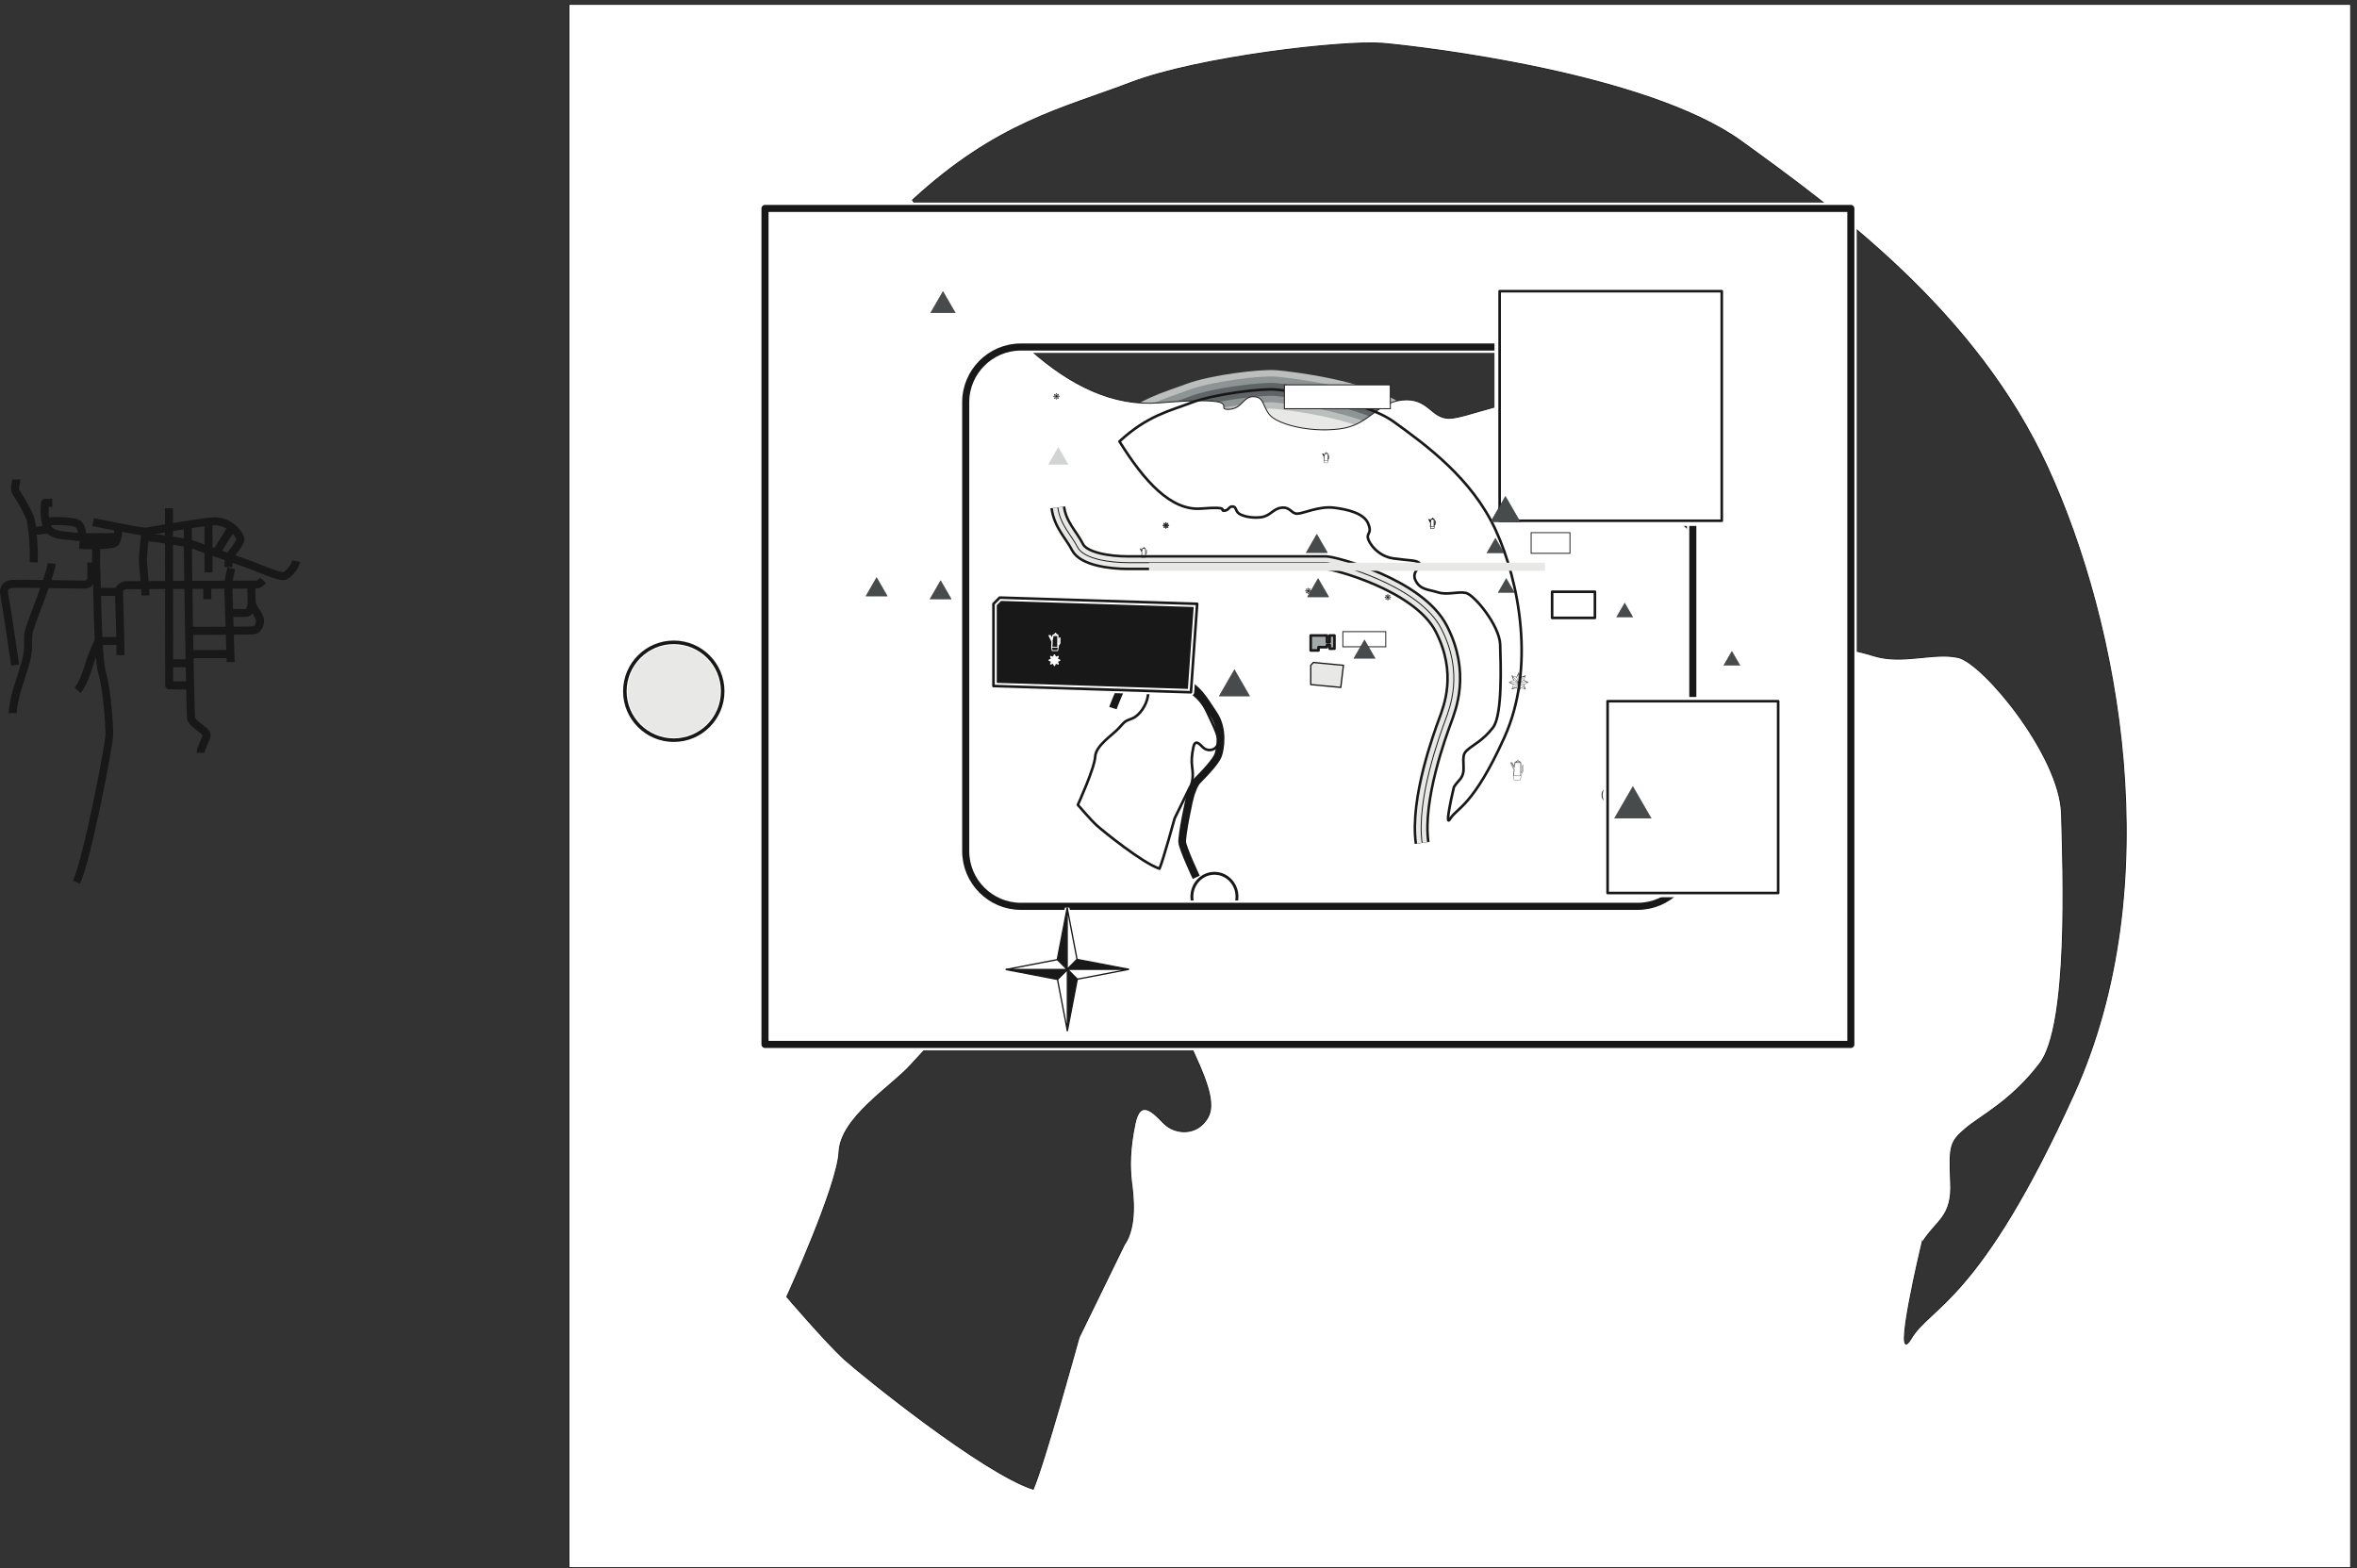 <svg xmlns="http://www.w3.org/2000/svg" xml:space="preserve" width="2422.222" height="1611.333"><rect width="100%" height="100%" fill="#333333" stroke="none"/><defs><clipPath clipPathUnits="userSpaceOnUse" id="a"><path d="M8179.42 9256.34h3727.88V5254.59H8179.42Z" clip-rule="evenodd"/></clipPath><clipPath clipPathUnits="userSpaceOnUse" id="b"><path d="M8229.1 9206.66h3628.5V5304.27H8229.1Z" clip-rule="evenodd"/></clipPath><clipPath clipPathUnits="userSpaceOnUse" id="c"><path d="M8279.14 9156.62h3528.36V5354.31H8279.14Z" clip-rule="evenodd"/></clipPath><clipPath clipPathUnits="userSpaceOnUse" id="d"><path d="M0 0h18167v12085H0Z"/></clipPath><clipPath clipPathUnits="userSpaceOnUse" id="e"><path d="M0 12085h18167V-.398H0Z" clip-rule="evenodd"/></clipPath><clipPath clipPathUnits="userSpaceOnUse" id="f"><path d="M4393.19 12085H18167V-.398H4393.19Z" clip-rule="evenodd"/></clipPath><clipPath clipPathUnits="userSpaceOnUse" id="g"><path d="M8318.74 9117.02h3449.16V5393.91H8318.74Z" clip-rule="evenodd"/></clipPath><clipPath clipPathUnits="userSpaceOnUse" id="h"><path d="M0 8441.9h2319.46V5269.58H0Z" clip-rule="evenodd"/></clipPath><clipPath clipPathUnits="userSpaceOnUse" id="i"><path d="M10372.8 7238.65h338.6v-124.02h-338.6z" clip-rule="evenodd"/></clipPath><clipPath clipPathUnits="userSpaceOnUse" id="j"><path d="M11983.2 7553.45h350.9v-222.24h-350.9z" clip-rule="evenodd"/></clipPath><clipPath clipPathUnits="userSpaceOnUse" id="k"><path d="M9198.65 5379.15h370.79v-383.3h-370.79z" clip-rule="evenodd"/></clipPath><clipPath clipPathUnits="userSpaceOnUse" id="l"><path d="M11827.7 8003.29h307.1v-166.62h-307.1z" clip-rule="evenodd"/></clipPath><clipPath clipPathUnits="userSpaceOnUse" id="m"><path d="M11516.8 8282.12h231.6v-200.8h-231.6z" clip-rule="evenodd"/></clipPath><clipPath clipPathUnits="userSpaceOnUse" id="n"><path d="M4807.64 7173.39h3931.87V4132.86H4807.64Z" clip-rule="evenodd"/></clipPath><clipPath clipPathUnits="userSpaceOnUse" id="o"><path d="M8152.73 5117.74h187.2v-509.03h-187.2z" clip-rule="evenodd"/></clipPath><clipPath clipPathUnits="userSpaceOnUse" id="p"><path d="M8230.48 4719.63h509.03v-187.2h-509.03z" clip-rule="evenodd"/></clipPath><clipPath clipPathUnits="userSpaceOnUse" id="q"><path d="M8154.2 4641.87h187.2v-509.01h-187.2z" clip-rule="evenodd"/></clipPath><clipPath clipPathUnits="userSpaceOnUse" id="r"><path d="M7754.64 4718.16h509v-187.19h-509z" clip-rule="evenodd"/></clipPath><clipPath clipPathUnits="userSpaceOnUse" id="s"><path d="M8164.97 5105.5h162.72v-484.55h-162.72z" clip-rule="evenodd"/></clipPath><clipPath clipPathUnits="userSpaceOnUse" id="t"><path d="M8242.72 4707.39h484.55v-162.72h-484.55z" clip-rule="evenodd"/></clipPath><clipPath clipPathUnits="userSpaceOnUse" id="u"><path d="M8166.44 4629.63h162.72V4145.1h-162.72z" clip-rule="evenodd"/></clipPath><clipPath clipPathUnits="userSpaceOnUse" id="v"><path d="M7766.88 4705.92h484.52v-162.71h-484.52Z" clip-rule="evenodd"/></clipPath><clipPath clipPathUnits="userSpaceOnUse" id="w"><path d="M4807.64 7173.39h3931.87V4132.86H4807.64Z" clip-rule="evenodd"/></clipPath></defs><g clip-path="url(#a)" transform="matrix(.133 0 0 -.133 -.045 1611.333)"><path d="M11234.7 6034.77c37.3 60.36 79 65.18 74.2 157.96-4.8 92.77 0 102.08 37.2 134.5 37.3 32.42 115.9 69.66 190.4 166.92 74.5 97.25 60 492.14 55.5 640.44-4.5 148.29-200.7 385.57-264.5 399.36-63.8 13.8-143.1-18.62-217.3 4.83-74.1 23.45-135.2 18.28-171.7 90.7-36.6 72.43 50.3 103.81 31.7 131.75-18.6 27.93-75.9 21.38-202.4 39.31-126.6 17.94-194.2 125.19-198.7 162.1-4.5 36.9 34.5 35.17 2.1 109.67-32.4 74.49-148.7 106.56-264.5 120.36-115.9 13.79-236.6-46.22-283.2-46.22-46.54 0-52.4 53.46-120.34 46.22-67.94-7.24-83.81-64.84-162.44-74.15-78.63-9.31-157.95 13.79-176.58 37.25-18.62 23.44-13.79 46.21-41.73 46.21-27.93 0-27.59-32.42-64.84-32.42-37.24 0 55.87 34.83-176.23 16.21-232.1-18.62-439.03 210.03-631.12 519.04 217.27 200.37 384.54 233.83 559.73 300.73 175.2 66.91 543.18 108.64 643.2 100.36 100.01-8.27 676.65-75.53 918.75-250.72 242.1-175.2 601.5-434.55 785.3-835.3 183.8-400.74 308.7-1069.11 66.6-1603.67-242.2-534.56-367.7-543.18-417.7-626.65-50-83.46 28.6 245.21 28.6 245.21" style="fill:#e8e9e7;fill-opacity:1;fill-rule:evenodd;stroke:none"/><path d="M11234.7 6034.77c37.3 60.36 79 65.18 74.2 157.96-4.8 92.77 0 102.08 37.2 134.5 37.3 32.42 115.9 69.66 190.4 166.92 74.5 97.25 60 492.14 55.5 640.44-4.5 148.29-200.7 385.57-264.5 399.36-63.8 13.8-143.1-18.62-217.3 4.83-74.1 23.45-135.2 18.28-171.7 90.7-36.6 72.43 50.3 103.81 31.7 131.75-18.6 27.93-75.9 21.38-202.4 39.31-126.6 17.94-194.2 125.19-198.7 162.1-4.5 36.9 34.5 35.17 2.1 109.67-32.4 74.49-148.7 106.56-264.5 120.36-115.9 13.79-236.6-46.22-283.2-46.22-46.54 0-52.4 53.46-120.34 46.22-67.94-7.24-83.81-64.84-162.44-74.15-78.63-9.31-157.95 13.79-176.58 37.25-18.62 23.44-13.79 46.21-41.73 46.21-27.93 0-27.59-32.42-64.84-32.42-37.24 0 55.87 34.83-176.23 16.21-232.1-18.62-439.03 210.03-631.12 519.04 217.27 200.37 384.54 233.83 559.73 300.73 175.2 66.91 543.18 108.64 643.2 100.36 100.01-8.27 676.65-75.53 918.75-250.72 242.1-175.2 601.5-434.55 785.3-835.3 183.8-400.74 308.7-1069.11 66.6-1603.67-242.2-534.56-367.7-543.18-417.7-626.65-50-83.46 28.6 245.21 28.6 245.21z" style="fill:none;stroke:#babfbe;stroke-width:298.8;stroke-linecap:butt;stroke-linejoin:round;stroke-miterlimit:10;stroke-dasharray:none;stroke-opacity:1"/><path d="M9193.09 6030.29c32.41 46.56 23.45 125.19 18.62 162.44-4.83 37.24-4.48 83.46 9.31 148.29 13.8 64.84 46.56 27.94 74.15 0 27.59-27.93 83.8-32.42 111.39 14.14 27.59 46.56-18.27 130.02-78.63 259.7-60.35 129.67-153.12 167.26-208.99 204.16-55.87 36.9-138.99 69.67-181.06 51.04-42.08-18.62-60.01-78.63-69.32-138.98-9.32-60.35-60.36-143.81-120.71-167.27-60.35-23.45-51.04-18.27-102.08-74.14-51.05-55.87-178.65-133.82-183.13-221.42-4.49-87.59-133.82-371.43-133.82-371.43s100.36-117.26 146.23-158.99c45.87-41.73 354.88-292.11 484.55-333.84 28.97 66.56 116.92 388.33 116.92 388.33l116.57 237.97" style="fill:#e8e9e7;fill-opacity:1;fill-rule:evenodd;stroke:none"/><path d="M9193.09 6030.29c32.41 46.56 23.45 125.19 18.62 162.44-4.83 37.24-4.48 83.46 9.31 148.29 13.8 64.84 46.56 27.94 74.15 0 27.59-27.93 83.8-32.42 111.39 14.14 27.59 46.56-18.27 130.02-78.63 259.7-60.35 129.67-153.12 167.26-208.99 204.16-55.87 36.9-138.99 69.67-181.06 51.04-42.08-18.62-60.01-78.63-69.32-138.98-9.32-60.35-60.36-143.81-120.71-167.27-60.35-23.45-51.04-18.27-102.08-74.14-51.05-55.87-178.65-133.82-183.13-221.42-4.49-87.59-133.82-371.43-133.82-371.43s100.36-117.26 146.23-158.99c45.87-41.73 354.88-292.11 484.55-333.84 28.97 66.56 116.92 388.33 116.92 388.33z" style="fill:none;stroke:#babfbe;stroke-width:298.8;stroke-linecap:butt;stroke-linejoin:round;stroke-miterlimit:10;stroke-dasharray:none;stroke-opacity:1"/></g><g clip-path="url(#b)" transform="matrix(.133 0 0 -.133 -.045 1611.333)"><path d="M11234.7 6034.77c37.3 60.36 79 65.18 74.2 157.96-4.8 92.77 0 102.08 37.2 134.5 37.3 32.42 115.9 69.66 190.4 166.92 74.5 97.25 60 492.14 55.5 640.44-4.5 148.29-200.7 385.57-264.5 399.36-63.8 13.8-143.1-18.62-217.3 4.83-74.1 23.45-135.2 18.28-171.7 90.7-36.6 72.43 50.3 103.81 31.7 131.75-18.6 27.93-75.9 21.38-202.4 39.31-126.6 17.94-194.2 125.19-198.7 162.1-4.5 36.9 34.5 35.17 2.1 109.67-32.4 74.49-148.7 106.56-264.5 120.36-115.9 13.79-236.6-46.22-283.2-46.22-46.54 0-52.4 53.46-120.34 46.22-67.94-7.24-83.81-64.84-162.44-74.15-78.63-9.31-157.95 13.79-176.58 37.25-18.62 23.44-13.79 46.21-41.73 46.21-27.93 0-27.59-32.42-64.84-32.42-37.24 0 55.87 34.83-176.23 16.21-232.1-18.62-439.03 210.03-631.12 519.04 217.27 200.37 384.54 233.83 559.73 300.73 175.2 66.91 543.18 108.64 643.2 100.36 100.01-8.27 676.65-75.53 918.75-250.72 242.1-175.2 601.5-434.55 785.3-835.3 183.8-400.74 308.7-1069.11 66.6-1603.67-242.2-534.56-367.7-543.18-417.7-626.65-50-83.46 28.6 245.21 28.6 245.21zm-2041.61-4.48c32.41 46.56 23.45 125.19 18.62 162.44-4.83 37.24-4.48 83.46 9.31 148.29 13.8 64.84 46.56 27.94 74.15 0 27.59-27.93 83.8-32.42 111.39 14.14 27.59 46.56-18.27 130.02-78.63 259.7-60.35 129.67-153.12 167.26-208.99 204.16-55.87 36.9-138.99 69.67-181.06 51.04-42.08-18.62-60.01-78.63-69.32-138.98-9.32-60.35-60.36-143.81-120.71-167.27-60.35-23.45-51.04-18.27-102.08-74.14-51.05-55.87-178.65-133.82-183.13-221.42-4.49-87.59-133.82-371.43-133.82-371.43s100.36-117.26 146.23-158.99c45.87-41.73 354.88-292.11 484.55-333.84 28.97 66.56 116.92 388.33 116.92 388.33z" style="fill:none;stroke:#8e9394;stroke-width:199.44;stroke-linecap:butt;stroke-linejoin:round;stroke-miterlimit:10;stroke-dasharray:none;stroke-opacity:1"/></g><g clip-path="url(#c)" transform="matrix(.133 0 0 -.133 -.045 1611.333)"><path d="M11234.7 6034.77c37.3 60.36 79 65.18 74.2 157.96-4.8 92.77 0 102.08 37.2 134.5 37.3 32.42 115.9 69.66 190.4 166.92 74.5 97.25 60 492.14 55.5 640.44-4.5 148.29-200.7 385.57-264.5 399.36-63.8 13.8-143.1-18.62-217.3 4.83-74.1 23.45-135.2 18.28-171.7 90.7-36.6 72.43 50.3 103.81 31.7 131.75-18.6 27.93-75.9 21.38-202.4 39.31-126.6 17.94-194.2 125.19-198.7 162.1-4.5 36.9 34.5 35.17 2.1 109.67-32.4 74.49-148.7 106.56-264.5 120.36-115.9 13.79-236.6-46.22-283.2-46.22-46.54 0-52.4 53.46-120.34 46.22-67.94-7.24-83.81-64.84-162.44-74.15-78.63-9.31-157.95 13.79-176.58 37.25-18.62 23.45-13.79 46.21-41.73 46.21-27.93 0-27.59-32.42-64.84-32.42-37.24 0 55.87 34.83-176.23 16.21-232.1-18.62-439.03 210.03-631.12 519.04 217.27 200.37 384.54 233.83 559.73 300.73 175.2 66.91 543.18 108.64 643.2 100.36 100.01-8.27 676.65-75.53 918.75-250.72 242.1-175.2 601.5-434.55 785.3-835.3 183.8-400.74 308.7-1069.11 66.6-1603.67-242.2-534.56-367.7-543.18-417.7-626.65-50-83.46 28.6 245.21 28.6 245.21zm-2041.61-4.48c32.41 46.56 23.45 125.19 18.62 162.44-4.83 37.24-4.48 83.46 9.31 148.29 13.8 64.84 46.56 27.94 74.15 0 27.59-27.93 83.8-32.42 111.39 14.14 27.59 46.56-18.27 130.02-78.63 259.7-60.35 129.67-153.12 167.26-208.99 204.16-55.87 36.9-138.99 69.67-181.06 51.04-42.08-18.62-60.01-78.63-69.32-138.98-9.32-60.35-60.36-143.81-120.71-167.27-60.35-23.45-51.04-18.27-102.08-74.14-51.05-55.87-178.65-133.82-183.13-221.42-4.49-87.59-133.82-371.43-133.82-371.43s100.36-117.26 146.23-158.99c45.87-41.73 354.88-292.11 484.55-333.84 28.97 66.56 116.92 388.33 116.92 388.33z" style="fill:none;stroke:#5f6466;stroke-width:99.36;stroke-linecap:butt;stroke-linejoin:round;stroke-miterlimit:10;stroke-dasharray:none;stroke-opacity:1"/></g><g clip-path="url(#d)" transform="matrix(.133 0 0 -.133 -.045 1611.333)"><g clip-path="url(#e)"><g clip-path="url(#f)"><path d="M4396.52 12081.6H18163.6V2.898H4396.52Zm4291.2-9583.2c97.92 138.96 69.84 375.84 54.73 488.88-12.97 113.04-12.97 252 28.07 447.84 41.04 195.12 141.12 84.24 223.93 0 84.95-84.96 254.16-97.92 336.95 43.2 82.08 138.96-54.72 391.68-236.88 782.64-182.88 390.96-460.8 506.16-628.56 617.04-169.19 110.88-421.19 210.96-547.19 154.8-126-56.88-180.73-237.6-208.81-419.76-28.08-182.88-182.88-434.88-365.04-506.16-182.88-69.84-154.79-54.72-308.88-221.76-154.08-169.92-539.27-404.64-552.24-669.6-12.96-264.96-403.92-1119.6-403.92-1119.6s303.84-354.22 441.36-480.22c138.96-126 1071.37-879.899 1462.32-1006.598C8070.68 809.301 8337.8 1781.3 8337.8 1781.3Zm6163.18 12.96c110.9 180 236.9 195.12 221.8 475.92-13 280.08 0 308.88 113 406.08 113 97.92 349.9 208.8 576 504.72 223.9 293.04 180.7 1484.64 167.8 1931.76-13.7 447.12-607 1164.24-800 1206-191.5 41.04-428.4-56.88-652.3 12.96-223.9 71.28-408.2 56.16-519.1 273.6-110.9 219.6 151.9 315.36 95.1 398.16-56.2 84.24-228.3 64.8-610.6 119.52-382.3 54-586.8 378-599.8 488.88-12.9 110.88 104.4 106.56 6.5 330.48-97.9 226.08-450 321.84-797.7 365.04-350 41.04-715-141.12-855.4-141.12-139 0-159.1 162.72-362.9 141.12-204.5-23.76-252-198-489.6-223.92-239-28.08-478.06 41.04-534.22 110.88-56.87 72-41.03 138.96-126 138.96-82.8 0-82.8-97.92-195.84-97.92-110.87 0 169.92 106.56-529.92 50.4C8255 8946 7631.48 9637.2 7051.16 10569.6c656.64 604.1 1160.64 706.3 1689.13 908.6 529.91 200.2 1640.91 326.2 1942.51 302.4 302.4-26.6 2040.5-228.2 2772.8-756.7 730.8-529.9 1812.9-1312.54 2367.3-2521.42 555.8-1210.32 932.4-3226.32 201.6-4841.28-730.1-1610.6-1110.2-1636.6-1257.8-1889.3-152.7-252 84.2 739.46 84.2 739.46" style="fill:#fff;fill-opacity:1;fill-rule:evenodd;stroke:none"/><path d="M4396.52 12081.6H18163.6V2.898H4396.52Zm4291.2-9583.2c97.92 138.96 69.84 375.84 54.73 488.88-12.97 113.04-12.97 252 28.07 447.84 41.04 195.12 141.12 84.24 223.93 0 84.95-84.96 254.16-97.92 336.95 43.2 82.08 138.96-54.72 391.68-236.88 782.64-182.88 390.96-460.8 506.16-628.56 617.04-169.19 110.88-421.19 210.96-547.19 154.8-126-56.88-180.73-237.6-208.81-419.76-28.08-182.88-182.88-434.88-365.04-506.16-182.88-69.84-154.79-54.72-308.88-221.76-154.08-169.92-539.27-404.64-552.24-669.6-12.96-264.96-403.92-1119.6-403.92-1119.6s303.84-354.22 441.36-480.22c138.96-126 1071.37-879.899 1462.32-1006.598C8070.68 809.301 8337.8 1781.3 8337.8 1781.3Zm6163.18 12.96c110.9 180 236.9 195.12 221.8 475.92-13 280.08 0 308.88 113 406.08 113 97.92 349.9 208.8 576 504.72 223.9 293.04 180.7 1484.64 167.8 1931.76-13.7 447.12-607 1164.24-800 1206-191.5 41.04-428.4-56.88-652.3 12.96-223.9 71.28-408.2 56.16-519.1 273.6-110.9 219.6 151.9 315.36 95.1 398.16-56.2 84.24-228.3 64.8-610.6 119.52-382.3 54-586.8 378-599.8 488.88-12.9 110.88 104.4 106.56 6.5 330.48-97.9 226.08-450 321.84-797.7 365.04-350 41.04-715-141.12-855.4-141.12-139 0-159.1 162.72-362.9 141.12-204.5-23.76-252-198-489.6-223.92-239-28.08-478.06 41.04-534.22 110.88-56.87 72-41.03 138.96-126 138.96-82.8 0-82.8-97.92-195.84-97.92-110.87 0 169.92 106.56-529.92 50.4C8255 8946 7631.48 9637.2 7051.16 10569.6c656.64 604.1 1160.64 706.3 1689.13 908.6 529.91 200.2 1640.91 326.2 1942.51 302.4 302.4-26.6 2040.5-228.2 2772.8-756.7 730.8-529.9 1812.9-1312.54 2367.3-2521.42 555.8-1210.32 932.4-3226.32 201.6-4841.28-730.1-1610.6-1110.2-1636.6-1257.8-1889.3-152.7-252 84.2 739.46 84.2 739.46z" style="fill:none;stroke:#231f20;stroke-width:7.5;stroke-linecap:butt;stroke-linejoin:miter;stroke-miterlimit:10;stroke-dasharray:none;stroke-opacity:1"/></g></g></g><g clip-path="url(#g)" transform="matrix(.133 0 0 -.133 -.045 1611.333)"><path d="M11234.7 6034.77c37.3 60.36 79 65.18 74.2 157.96-4.8 92.77 0 102.08 37.2 134.5 37.3 32.42 115.9 69.66 190.4 166.92 74.5 97.25 60 492.14 55.5 640.44-4.5 148.29-200.7 385.57-264.5 399.36-63.8 13.8-143.1-18.62-217.3 4.83-74.1 23.45-135.2 18.28-171.7 90.7-36.6 72.43 50.3 103.81 31.7 131.75-18.6 27.93-75.9 21.38-202.4 39.31-126.6 17.94-194.2 125.19-198.7 162.1-4.5 36.9 34.5 35.17 2.1 109.67-32.4 74.49-148.7 106.56-264.5 120.36-115.9 13.79-236.6-46.22-283.2-46.22-46.54 0-52.4 53.46-120.34 46.22-67.94-7.24-83.81-64.84-162.44-74.15-78.63-9.31-157.95 13.79-176.58 37.25-18.62 23.44-13.79 46.21-41.73 46.21-27.93 0-27.59-32.42-64.84-32.42-37.24 0 55.87 34.83-176.23 16.21-232.1-18.62-439.03 210.03-631.12 519.04 217.27 200.37 384.54 233.83 559.73 300.73 175.2 66.91 543.18 108.64 643.2 100.36 100.01-8.27 676.65-75.53 918.75-250.72 242.1-175.2 601.5-434.55 785.3-835.3 183.8-400.74 308.7-1069.11 66.6-1603.67-242.2-534.56-367.7-543.18-417.7-626.65-50-83.46 28.6 245.21 28.6 245.21zm-2041.61-4.48c32.41 46.56 23.45 125.19 18.62 162.44-4.83 37.24-4.48 83.46 9.31 148.29 13.8 64.84 46.56 27.94 74.15 0 27.59-27.93 83.8-32.42 111.39 14.14 27.59 46.56-18.27 130.02-78.63 259.7-60.35 129.67-153.12 167.26-208.99 204.16-55.87 36.9-138.99 69.67-181.06 51.04-42.08-18.62-60.01-78.63-69.32-138.98-9.32-60.35-60.36-143.81-120.71-167.27-60.35-23.45-51.04-18.27-102.08-74.14-51.05-55.87-178.65-133.82-183.13-221.42-4.49-87.59-133.82-371.43-133.82-371.43s100.36-117.26 146.23-158.99c45.87-41.73 354.88-292.11 484.55-333.84 28.97 66.56 116.92 388.33 116.92 388.33z" style="fill:none;stroke:#191818;stroke-width:20.16;stroke-linecap:butt;stroke-linejoin:round;stroke-miterlimit:10;stroke-dasharray:none;stroke-opacity:1"/></g><path d="M10128 7205.6h125.5v-51.04h20.7v51.04h37.3v-102.08l-36.2-.35v28.97l-21.4.35v-17.59h-65.5v-25.18h-60.4v115.88" style="fill:#a4a9a9;fill-opacity:1;fill-rule:evenodd;stroke:none" transform="matrix(.133 0 0 -.133 -.045 1611.333)"/><path d="M10128 7205.6h125.5v-51.04h20.7v51.04h37.3v-102.08l-36.2-.35v28.97l-21.4.35v-17.59h-65.5v-25.18h-60.4z" style="fill:none;stroke:#191818;stroke-width:20.16;stroke-linecap:butt;stroke-linejoin:round;stroke-miterlimit:10;stroke-dasharray:none;stroke-opacity:1" transform="matrix(.133 0 0 -.133 -.045 1611.333)"/><path d="M8599.9 6644.17c15.86 51.04 101.39 240.04 120.01 291.08 18.63 51.04 60.36 51.04 102.09 51.04 41.73 0 143.81-51.04 292.11-120.36 148.29-69.32 185.54-153.13 264.52-269.35 78.98-116.23 51.04-273.83 32.42-320.05-18.63-46.21-102.09-134.85-134.51-167.26-32.41-32.42-46.21-46.22-72.42-120.71-18.97-54.15-73.11-330.05-68.97-380.06 4.13-50 108.29-271.41 108.29-271.41" style="fill:none;stroke:#191818;stroke-width:59.76;stroke-linecap:butt;stroke-linejoin:round;stroke-miterlimit:10;stroke-dasharray:none;stroke-opacity:1" transform="matrix(.133 0 0 -.133 -.045 1611.333)"/><path d="M10128.3 6974.96v-148.82l232-21.97 20.5 170.79-232 21.97-20.5-21.97" style="fill:#e8e9e7;fill-opacity:1;fill-rule:evenodd;stroke:none" transform="matrix(.133 0 0 -.133 -.045 1611.333)"/><path d="M10128.3 6974.96v-148.82l232-21.97 20.5 170.79-232 21.97z" style="fill:none;stroke:#191818;stroke-width:10.08;stroke-linecap:butt;stroke-linejoin:round;stroke-miterlimit:10;stroke-dasharray:none;stroke-opacity:1" transform="matrix(.133 0 0 -.133 -.045 1611.333)"/><g clip-path="url(#h)" transform="matrix(.133 0 0 -.133 -.045 1611.333)"><path d="M743.449 7768.09c9.321-176.23 9.66-733.21 46.563-853.92 36.898-120.7 55.531-398.68 55.531-473.17 0-74.49-171.063-966.34-254.523-1141.54" style="fill:none;stroke:#191818;stroke-width:59.76;stroke-linecap:butt;stroke-linejoin:round;stroke-miterlimit:10;stroke-dasharray:none;stroke-opacity:1"/><path d="M931.41 7053.86c0 138.99-11.379 466.97-11.73 491.45-.34 24.49 26.562 48.63 60.363 48.97 33.797.35 979.097 4.49 1002.207 4.49 23.11 0 51.04 32.42 51.04 32.42M749.66 7542.2h171.41" style="fill:none;stroke:#191818;stroke-width:61.92;stroke-linecap:butt;stroke-linejoin:round;stroke-miterlimit:10;stroke-dasharray:none;stroke-opacity:1"/><path d="m1305.94 8188.14 1.38-1367.44c64.84-2.41 73.11-1.38 160.71-1.38m-15.86 1239.15c-4.49-171.75 19.31-1443.31 24.14-1489.87 4.83-46.56 125.19-101.74 120.7-134.5-4.48-32.76-46.21-97.95-46.21-134.85" style="fill:none;stroke:#191818;stroke-width:61.92;stroke-linecap:butt;stroke-linejoin:round;stroke-miterlimit:10;stroke-dasharray:none;stroke-opacity:1"/><path d="M1462.51 7241.12s473.17 0 501.11 4.83c27.93 4.83 46.56 42.08 46.56 74.5 0 32.41-65.18 111.39-65.18 134.5 0 23.1-3.45 142.78-3.45 142.78" style="fill:none;stroke:#191818;stroke-width:61.92;stroke-linecap:butt;stroke-linejoin:round;stroke-miterlimit:10;stroke-dasharray:none;stroke-opacity:1"/><path d="M1787.38 7723.94c-9.31-46.21-23.11-92.42-23.11-129.67 0-37.25 18.28-552.49 18.28-594.22" style="fill:none;stroke:#191818;stroke-width:61.92;stroke-linecap:butt;stroke-linejoin:round;stroke-miterlimit:10;stroke-dasharray:none;stroke-opacity:1"/><path d="M1768.76 7380.8c23.11 0 116.22-4.49 139.33 0 23.11 4.48 36.9 51.04 36.9 83.46m-343.15 130.36c0-65.19.35-108.64.35-108.64m-302.11-495.23h171.75M720 8081.58s380.4-78.64 408.34-74.15c27.93 4.48 366.6 65.18 505.93 78.97 139.33 13.8 213.48-97.6 222.79-130.01 9.31-32.42-65.18-106.92-78.97-139.33-13.8-32.42-13.8-83.46-13.8-83.46" style="fill:none;stroke:#191818;stroke-width:61.92;stroke-linecap:butt;stroke-linejoin:round;stroke-miterlimit:10;stroke-dasharray:none;stroke-opacity:1"/><path d="M1124.88 8008.46s-24.48-191.4-19.66-242.44c4.83-51.05 18.63-204.52 18.63-250.73" style="fill:none;stroke:#191818;stroke-width:61.92;stroke-linecap:butt;stroke-linejoin:round;stroke-miterlimit:10;stroke-dasharray:none;stroke-opacity:1"/><path d="M1119.02 7965.7c46.56 0 343.5-42.08 394.54-65.18 51.04-23.11 413.16-144.16 454.89-162.44 41.73-18.28 180.72-74.15 217.96-74.15 37.25 0 92.78 69.32 102.09 115.88m-677.35 301.77.35-389.37m60 152.78 120.37 194.86m-324.53-979.09 310.73 1.38M929 7162.84H761.73s-46.21-97.6-64.839-157.96c-18.621-60.35-50.692-172.09-97.25-223.13M98.2 6605.87c0 25.87 12.761 111.74 37.249 190.37 27.93 89.67 60.692 186.58 70.352 230.38 18.281 83.46 8.281 126.91 13.109 187.27 4.82 60.35 167.262 436.27 181.063 547.66m-139.34 9.3c4.828 97.25-8.961 292.11-27.594 343.15-18.617 51.04-83.797 162.09-106.91 194.86-23.098 32.76 0 69.32 0 102.08m788.383-367.3c0-51.04-3.789-77.94-17.93-115.19-14.141-37.24-283.152-23.1-283.152-23.1" style="fill:none;stroke:#191818;stroke-width:61.92;stroke-linecap:butt;stroke-linejoin:round;stroke-miterlimit:10;stroke-dasharray:none;stroke-opacity:1"/><path d="M905.891 7965.7s-306.598-4.83-339.02 4.48c-32.41 9.31-185.539-4.48-208.648 88.29-23.102 92.77-9.313 171.75-9.313 171.75h55.531" style="fill:none;stroke:#191818;stroke-width:61.92;stroke-linecap:butt;stroke-linejoin:round;stroke-miterlimit:10;stroke-dasharray:none;stroke-opacity:1"/><path d="M353.402 8086.4c55.868 4.49 232.11 9.32 260.039-27.93 27.942-37.25 18.629-92.77 18.629-92.77m-263.488 62.08s-58.633-16.56-118.98-12.07m456.609-245.55v-115.88c0-23.11-13.801-55.87-55.531-55.87-41.731 0-533.52 9.66-561.457 4.83-27.934-4.83-69.32-18.28-55.524-83.46 13.793-65.19 83.461-543.18 83.461-543.18m625.262 788.38 1.379 137.96" style="fill:none;stroke:#191818;stroke-width:61.92;stroke-linecap:butt;stroke-linejoin:round;stroke-miterlimit:10;stroke-dasharray:none;stroke-opacity:1"/></g><g clip-path="url(#i)" transform="matrix(.133 0 0 -.133 -.045 1611.333)"><path d="M10376.1 7235.32v-117.36h332v117.36h-332" style="fill:#fff;fill-opacity:1;fill-rule:evenodd;stroke:none"/><path d="M10376.1 7235.32v-117.36h332v117.36z" style="fill:none;stroke:#231f20;stroke-width:7.5;stroke-linecap:butt;stroke-linejoin:miter;stroke-miterlimit:10;stroke-dasharray:none;stroke-opacity:1"/></g><g clip-path="url(#j)" transform="matrix(.133 0 0 -.133 -.045 1611.333)"><path d="M11993.3 7341.29v202.08h330.8v-202.08h-330.8" style="fill:#fff;fill-opacity:1;fill-rule:evenodd;stroke:none"/><path d="M11993.3 7341.29v202.08h330.8v-202.08z" style="fill:none;stroke:#191818;stroke-width:20.16;stroke-linecap:butt;stroke-linejoin:round;stroke-miterlimit:10;stroke-dasharray:none;stroke-opacity:1"/></g><g clip-path="url(#k)" transform="matrix(.133 0 0 -.133 -.045 1611.333)"><path d="M9384.05 5367.99c96.23 0 174.24-80.82 174.23-180.5 0-99.68-78.01-180.49-174.24-180.48-96.23 0-174.23 80.81-174.23 180.5.01 99.68 78.01 180.48 174.24 180.48" style="fill:#fff;fill-opacity:1;fill-rule:evenodd;stroke:none"/><path d="M9384.05 5367.99c96.23 0 174.24-80.82 174.23-180.5 0-99.68-78.01-180.49-174.24-180.48-96.23 0-174.23 80.81-174.23 180.5.01 99.68 78.01 180.48 174.24 180.48z" style="fill:none;stroke:#191818;stroke-width:22.32;stroke-linecap:butt;stroke-linejoin:round;stroke-miterlimit:10;stroke-dasharray:none;stroke-opacity:1"/></g><path d="M10988.8 5602.98c-46.5 339.01 139 838.05 176.3 940.13 37.2 102.08 148.6 371.09-28 714.59-176.5 343.49-834.9 510.41-890.8 510.41H8715.4c-139.33 0-343.15 27.94-389.71 120.71s-134.84 172.78-151.74 306.6" style="fill:none;stroke:#191818;stroke-width:116.64;stroke-linecap:butt;stroke-linejoin:round;stroke-miterlimit:10;stroke-dasharray:none;stroke-opacity:1" transform="matrix(.133 0 0 -.133 -.045 1611.333)"/><path d="M12414.1 6020.67c19.3 0 34.9-21.44 34.9-47.88s-15.6-47.88-34.9-47.88c-19.3 0-34.9 21.44-34.9 47.88s15.6 47.88 34.9 47.88z" style="fill:none;stroke:#231f20;stroke-width:7.5;stroke-linecap:butt;stroke-linejoin:miter;stroke-miterlimit:10;stroke-dasharray:none;stroke-opacity:1" transform="matrix(.133 0 0 -.133 -.045 1611.333)"/><path d="M10988.8 5602.98c-46.5 339.01 139 838.05 176.3 940.13 37.2 102.08 148.6 371.09-28 714.59-176.5 343.49-834.9 510.41-890.8 510.41H8715.4c-139.33 0-343.15 27.94-389.71 120.71s-134.84 172.78-151.74 306.6" style="fill:none;stroke:#e8e9e7;stroke-width:77.76;stroke-linecap:butt;stroke-linejoin:round;stroke-miterlimit:10;stroke-dasharray:none;stroke-opacity:1" transform="matrix(.133 0 0 -.133 -.045 1611.333)"/><path d="M10988.8 5602.98c-46.5 339.01 139 838.05 176.3 940.13 37.2 102.08 148.6 371.09-28 714.59-176.5 343.49-834.9 510.41-890.8 510.41H8715.4c-139.33 0-343.15 27.94-389.71 120.71s-134.84 172.78-151.74 306.6" style="fill:none;stroke:#191818;stroke-width:7.2;stroke-linecap:butt;stroke-linejoin:round;stroke-miterlimit:10;stroke-dasharray:none;stroke-opacity:1" transform="matrix(.133 0 0 -.133 -.045 1611.333)"/><path d="m8163.25 9075.78-4.97-9.95 4.97-11.98zm-16.04-6.7 3.86-10.67 11.68-4.87zm-6.4-16.05 10.05-4.97 11.89 4.97zm6.7-16.04 10.67 3.86 4.97 11.67zm16.25-6.4 4.77 10.05-4.77 11.88zm15.84 6.7-3.55 10.67-11.98 4.97zm6.4 16.25-9.95 4.77-11.98-4.87zm-6.7 15.84-10.66-3.76-4.88-11.77zm-10.46-3.15 12.08 4.47-4.47-12.08 11.78-5.38-11.78-5.28 4.47-12.29-12.08 4.47-5.38-11.78-5.49 11.78-12.08-4.47 4.47 12.08-11.78 5.49 11.78 5.38-4.47 12.08 12.08-4.47 5.49 11.78zm840.41-987.65-4.97-9.95 4.97-11.98zm-16.04-6.7 3.86-10.67 11.68-4.87zm-6.4-16.05 10.05-4.97 11.89 4.97zm6.7-16.04 10.67 3.86 4.97 11.67zm16.25-6.4 4.77 10.05-4.77 11.88zm15.84 6.7-3.55 10.67-11.98 4.97zm6.4 16.25-9.95 4.77-11.98-4.87zm-6.7 15.84-10.66-3.76-4.88-11.77zm-10.46-3.15 12.08 4.47-4.47-12.08 11.78-5.38-11.78-5.28 4.47-12.29-12.08 4.47-5.38-11.78-5.49 11.78-12.08-4.47 4.47 12.08-11.78 5.49 11.78 5.38-4.47 12.08 12.08-4.47 5.49 11.78z" style="fill:none;stroke:#191818;stroke-width:2.16;stroke-linecap:butt;stroke-linejoin:round;stroke-miterlimit:10;stroke-dasharray:none;stroke-opacity:1" transform="matrix(.133 0 0 -.133 -.045 1611.333)"/><path d="m9009.25 8078.58-4.97-9.95 4.97-11.98zm-16.04-6.7 3.86-10.67 11.68-4.87zm-6.4-16.05 10.05-4.97 11.89 4.97zm6.7-16.04 10.67 3.86 4.97 11.67zm16.25-6.4 4.77 10.05-4.77 11.88zm15.84 6.7-3.55 10.67-11.98 4.97zm6.4 16.25-9.95 4.77-11.98-4.87zm-6.7 15.84-10.66-3.76-4.88-11.77zm-10.46-3.15 12.08 4.47-4.47-12.08 11.78-5.38-11.78-5.28 4.47-12.29-12.08 4.47-5.38-11.78-5.49 11.78-12.08-4.47 4.47 12.08-11.78 5.49 11.78 5.38-4.47 12.08 12.08-4.47 5.49 11.78zm1094.56-497.33-5-9.95 5-11.98zm-16.1-6.7 3.9-10.67 11.7-4.87zm-6.4-16.05 10.1-4.97 11.9 4.97zm6.7-16.04 10.7 3.86 5 11.67zm16.3-6.4 4.7 10.05-4.7 11.88zm15.8 6.7-3.5 10.67-12 4.97zm6.4 16.25-9.9 4.77-12-4.87zm-6.7 15.84-10.6-3.76-4.9-11.77zm-10.4-3.15 12 4.47-4.4-12.08 11.8-5.38-11.8-5.28 4.4-12.29-12 4.47-5.4-11.78-5.5 11.78-12.1-4.47 4.5 12.08-11.8 5.49 11.8 5.38-4.5 12.08 12.1-4.47 5.5 11.78zm-1265.33 259.33v54.07l-21.23.17-3.37-20.05-10.44 18.7h-2.87l12.98-25.6-1.86-27.12zm-8.26 62.33 10.28-5.9c.33-.67-.84-15.5 1.51-16.34 4.22-.51 4.89 4.55 7.75 4.55v-25.94c-8.42-11.29-6.57-10.28-8.08-18.03l-3.2-17.01h-25.61l-3.2 16 1.52 26.28-13.99 28.97h7.25l8.25-14.82 2.53 15.83 10.95 6.41c.5 5.39 4.04 5.55 4.04 0zm8.26-6.41-10.28 5.9-9.6-5.9zm7.91-34.7v16.34c-1.85-2.36-3.2-2.69-5.05-1.51v-23.59zm2222.72 204.86v54.07l-21.2.17-3.4-20.05-10.5 18.7h-2.8l13-25.6-1.9-27.12zm-8.3 62.33 10.3-5.9c.3-.67-.8-15.5 1.5-16.34 4.2-.51 4.9 4.55 7.8 4.55v-25.94c-8.5-11.29-6.6-10.28-8.1-18.03l-3.2-17.01h-25.6l-3.2 16 1.5 26.28-14 28.97h7.3l8.2-14.82 2.5 15.83 11 6.41c.5 5.39 4 5.55 4 0zm8.3-6.41-10.3 5.9-9.6-5.9zm7.9-34.7v16.34c-1.9-2.36-3.2-2.69-5.1-1.51v-23.59zm-829.5 486.38v54.07l-21.3.17-3.3-20.05-10.5 18.7h-2.8l13-25.6-1.9-27.12zm-8.3 62.33 10.3-5.9c.3-.67-.8-15.5 1.5-16.34 4.2-.51 4.9 4.55 7.8 4.55v-25.94c-8.5-11.29-6.6-10.28-8.1-18.03l-3.2-17.01h-25.6l-3.2 16 1.5 26.28-14 28.97h7.3l8.2-14.82 2.5 15.83 11 6.41c.5 5.39 4 5.55 4 0zm8.3-6.41-10.3 5.9-9.6-5.9zm7.9-34.7v16.34c-1.9-2.36-3.2-2.69-5.1-1.51v-23.59z" style="fill:none;stroke:#191818;stroke-width:2.16;stroke-linecap:butt;stroke-linejoin:round;stroke-miterlimit:10;stroke-dasharray:none;stroke-opacity:1" transform="matrix(.133 0 0 -.133 -.045 1611.333)"/><path d="M5911.4 10504.8h8390.2V4045.68H5911.4Zm1977.12-5392.08h4765.68c234.7 0 426.2 191.52 426.2 426.24v3468.96c0 234.72-191.5 426.24-426.2 426.24H7888.52c-234.72 0-426.24-191.52-426.24-426.24V5538.96c0-234.72 191.52-426.24 426.24-426.24" style="fill:#fff;fill-opacity:1;fill-rule:evenodd;stroke:none" transform="matrix(.133 0 0 -.133 -.045 1611.333)"/><path d="M5911.4 10504.8h8390.2V4045.68H5911.4Zm1977.12-5392.08h4765.68c234.7 0 426.2 191.52 426.2 426.24v3468.96c0 234.72-191.5 426.24-426.2 426.24H7888.52c-234.72 0-426.24-191.52-426.24-426.24V5538.96c0-234.72 191.52-426.24 426.24-426.24z" style="fill:none;stroke:#fff;stroke-width:90.72;stroke-linecap:butt;stroke-linejoin:round;stroke-miterlimit:10;stroke-dasharray:none;stroke-opacity:1" transform="matrix(.133 0 0 -.133 -.045 1611.333)"/><path d="M5911.4 10504.8h8390.2V4045.68H5911.4Zm1977.12-5392.08h4765.68c234.7 0 426.2 191.52 426.2 426.24v3468.96c0 234.72-191.5 426.24-426.2 426.24H7888.52c-234.72 0-426.24-191.52-426.24-426.24V5538.96c0-234.72 191.52-426.24 426.24-426.24" style="fill:#fff;fill-opacity:1;fill-rule:evenodd;stroke:none" transform="matrix(.133 0 0 -.133 -.045 1611.333)"/><path d="M5911.4 10504.8h8390.2V4045.68H5911.4Zm1977.12-5392.08h4765.68c234.7 0 426.2 191.52 426.2 426.24v3468.96c0 234.72-191.5 426.24-426.2 426.24H7888.52c-234.72 0-426.24-191.52-426.24-426.24V5538.96c0-234.72 191.52-426.24 426.24-426.24z" style="fill:none;stroke:#191818;stroke-width:54.72;stroke-linecap:butt;stroke-linejoin:round;stroke-miterlimit:10;stroke-dasharray:none;stroke-opacity:1" transform="matrix(.133 0 0 -.133 -.045 1611.333)"/><path d="M11587.8 9865.42v-1773.6h1716.4v1773.6z" style="fill:none;stroke:#fff;stroke-width:79.92;stroke-linecap:butt;stroke-linejoin:round;stroke-miterlimit:10;stroke-dasharray:none;stroke-opacity:1" transform="matrix(.133 0 0 -.133 -.045 1611.333)"/><path d="M11587.8 9865.42v-1773.6h1716.4v1773.6h-1716.4" style="fill:#fff;fill-opacity:1;fill-rule:evenodd;stroke:none" transform="matrix(.133 0 0 -.133 -.045 1611.333)"/><path d="M11587.8 9865.42v-1773.6h1716.4v1773.6z" style="fill:none;stroke:#191818;stroke-width:20.16;stroke-linecap:butt;stroke-linejoin:round;stroke-miterlimit:10;stroke-dasharray:none;stroke-opacity:1" transform="matrix(.133 0 0 -.133 -.045 1611.333)"/><path d="m10092.4 7844.91 82.7 143.18 82.7-143.18z" style="fill:#484b4c;fill-opacity:1;fill-rule:evenodd;stroke:none" transform="matrix(.133 0 0 -.133 -.045 1611.333)"/><path d="m10092.4 7844.91 82.7 143.18 82.7-143.18z" style="fill:none;stroke:#191818;stroke-width:2.16;stroke-linecap:butt;stroke-linejoin:round;stroke-miterlimit:10;stroke-dasharray:none;stroke-opacity:1" transform="matrix(.133 0 0 -.133 -.045 1611.333)"/><path d="m11489.1 7842.94 66 114.25 66-114.25z" style="fill:#484b4c;fill-opacity:1;fill-rule:evenodd;stroke:none" transform="matrix(.133 0 0 -.133 -.045 1611.333)"/><path d="m11489.1 7842.94 66 114.25 66-114.25z" style="fill:none;stroke:#191818;stroke-width:2.16;stroke-linecap:butt;stroke-linejoin:round;stroke-miterlimit:10;stroke-dasharray:none;stroke-opacity:1" transform="matrix(.133 0 0 -.133 -.045 1611.333)"/><path d="m10102.5 7502.91 82.7 143.18 82.7-143.18z" style="fill:#484b4c;fill-opacity:1;fill-rule:evenodd;stroke:none" transform="matrix(.133 0 0 -.133 -.045 1611.333)"/><path d="m10102.5 7502.91 82.7 143.18 82.7-143.18z" style="fill:none;stroke:#191818;stroke-width:2.16;stroke-linecap:butt;stroke-linejoin:round;stroke-miterlimit:10;stroke-dasharray:none;stroke-opacity:1" transform="matrix(.133 0 0 -.133 -.045 1611.333)"/><path d="m12491.6 7347.64 62.6 108.39 62.6-108.39z" style="fill:#484b4c;fill-opacity:1;fill-rule:evenodd;stroke:none" transform="matrix(.133 0 0 -.133 -.045 1611.333)"/><path d="m12491.6 7347.64 62.6 108.39 62.6-108.39z" style="fill:none;stroke:#191818;stroke-width:2.16;stroke-linecap:butt;stroke-linejoin:round;stroke-miterlimit:10;stroke-dasharray:none;stroke-opacity:1" transform="matrix(.133 0 0 -.133 -.045 1611.333)"/><path d="m13319.6 6974.68 62.6 108.39 62.6-108.39z" style="fill:#484b4c;fill-opacity:1;fill-rule:evenodd;stroke:none" transform="matrix(.133 0 0 -.133 -.045 1611.333)"/><path d="m13319.6 6974.68 62.6 108.39 62.6-108.39z" style="fill:none;stroke:#191818;stroke-width:2.16;stroke-linecap:butt;stroke-linejoin:round;stroke-miterlimit:10;stroke-dasharray:none;stroke-opacity:1" transform="matrix(.133 0 0 -.133 -.045 1611.333)"/><path d="m11576.5 7537.72 62.6 108.39 62.6-108.39z" style="fill:#484b4c;fill-opacity:1;fill-rule:evenodd;stroke:none" transform="matrix(.133 0 0 -.133 -.045 1611.333)"/><path d="m11576.5 7537.72 62.6 108.39 62.6-108.39z" style="fill:none;stroke:#191818;stroke-width:2.16;stroke-linecap:butt;stroke-linejoin:round;stroke-miterlimit:10;stroke-dasharray:none;stroke-opacity:1" transform="matrix(.133 0 0 -.133 -.045 1611.333)"/><path d="m9420.6 6737.38 117.97 204.3 117.98-204.3z" style="fill:#484b4c;fill-opacity:1;fill-rule:evenodd;stroke:none" transform="matrix(.133 0 0 -.133 -.045 1611.333)"/><path d="m9420.6 6737.38 117.97 204.3 117.98-204.3z" style="fill:none;stroke:#191818;stroke-width:2.16;stroke-linecap:butt;stroke-linejoin:round;stroke-miterlimit:10;stroke-dasharray:none;stroke-opacity:1" transform="matrix(.133 0 0 -.133 -.045 1611.333)"/><path d="m10461 7028.43 82.7 143.18 82.7-143.18z" style="fill:#484b4c;fill-opacity:1;fill-rule:evenodd;stroke:none" transform="matrix(.133 0 0 -.133 -.045 1611.333)"/><path d="m10461 7028.43 82.7 143.18 82.7-143.18z" style="fill:none;stroke:#191818;stroke-width:2.16;stroke-linecap:butt;stroke-linejoin:round;stroke-miterlimit:10;stroke-dasharray:none;stroke-opacity:1" transform="matrix(.133 0 0 -.133 -.045 1611.333)"/><path d="m8304.64 7321.47 82.68 143.18 82.68-143.18z" style="fill:#484b4c;fill-opacity:1;fill-rule:evenodd;stroke:none" transform="matrix(.133 0 0 -.133 -.045 1611.333)"/><path d="m8304.64 7321.47 82.68 143.18 82.68-143.18z" style="fill:none;stroke:#191818;stroke-width:2.16;stroke-linecap:butt;stroke-linejoin:round;stroke-miterlimit:10;stroke-dasharray:none;stroke-opacity:1" transform="matrix(.133 0 0 -.133 -.045 1611.333)"/><path d="m7185.76 7486.35 82.68 143.18 82.68-143.18z" style="fill:#484b4c;fill-opacity:1;fill-rule:evenodd;stroke:none" transform="matrix(.133 0 0 -.133 -.045 1611.333)"/><path d="m7185.76 7486.35 82.68 143.18 82.68-143.18z" style="fill:none;stroke:#191818;stroke-width:2.16;stroke-linecap:butt;stroke-linejoin:round;stroke-miterlimit:10;stroke-dasharray:none;stroke-opacity:1" transform="matrix(.133 0 0 -.133 -.045 1611.333)"/><path d="m6691.12 7510.11 82.68 143.18 82.68-143.18z" style="fill:#484b4c;fill-opacity:1;fill-rule:evenodd;stroke:none" transform="matrix(.133 0 0 -.133 -.045 1611.333)"/><path d="m6691.12 7510.11 82.68 143.18 82.68-143.18z" style="fill:none;stroke:#191818;stroke-width:2.16;stroke-linecap:butt;stroke-linejoin:round;stroke-miterlimit:10;stroke-dasharray:none;stroke-opacity:1" transform="matrix(.133 0 0 -.133 -.045 1611.333)"/><path d="M7676.84 7449.87v-635.04l1525.68-48.24 48.24 683.28-1525.68 48.24-48.24-48.24" style="fill:#191818;fill-opacity:1;fill-rule:evenodd;stroke:none" transform="matrix(.133 0 0 -.133 -.045 1611.333)"/><path d="M7676.84 7449.87v-635.04l1525.68-48.24 48.24 683.28-1525.68 48.24z" style="fill:none;stroke:#fff;stroke-width:50.4;stroke-linecap:butt;stroke-linejoin:round;stroke-miterlimit:10;stroke-dasharray:none;stroke-opacity:1" transform="matrix(.133 0 0 -.133 -.045 1611.333)"/><path d="M7676.84 7449.87v-635.04l1525.68-48.24 48.24 683.28-1525.68 48.24z" style="fill:none;stroke:#191818;stroke-width:20.16;stroke-linecap:butt;stroke-linejoin:round;stroke-miterlimit:10;stroke-dasharray:none;stroke-opacity:1" transform="matrix(.133 0 0 -.133 -.045 1611.333)"/><path d="M8172.7 7115.22v88.73l-34.83.28-5.53-32.89-17.14 30.68h-4.69l21.28-42.02-3.04-44.5zm-13.54 102.28 16.86-9.68c.55-1.1-1.38-25.43 2.49-26.8 6.91-.84 8.01 7.45 12.71 7.45v-42.57c-13.82-18.52-10.78-16.86-13.27-29.58l-5.25-27.91h-42.01l-5.26 26.25 2.49 43.13-22.94 47.55h11.88l13.55-24.32 4.15 25.97 17.96 10.51c.83 8.84 6.64 9.13 6.64 0zm13.54-10.51-16.86 9.69-15.76-9.69zm12.99-56.94v26.81c-3.04-3.87-5.25-4.41-8.29-2.48v-38.7z" style="fill:none;stroke:#fff;stroke-width:6.48;stroke-linecap:butt;stroke-linejoin:round;stroke-miterlimit:10;stroke-dasharray:none;stroke-opacity:1" transform="matrix(.133 0 0 -.133 -.045 1611.333)"/><path d="m8147.57 7051.24-8.17-16.33 8.17-19.67zm-26.33-11 6.33-17.5 19.16-8zm-10.5-26.33 16.5-8.16 19.49 8.16zm11-26.33 17.49 6.34 8.17 19.16zm26.66-10.49 7.83 16.49-7.83 19.5zm25.99 10.99-5.83 17.5-19.66 8.16zm10.5 26.66-16.33 7.84-19.66-8zm-11 26-17.49-6.17-8-19.33zm-17.16-5.17 19.83 7.33-7.33-19.82 19.33-8.84-19.33-8.66 7.33-20.16-19.83 7.33-8.83-19.33-9 19.33-19.83-7.33 7.33 19.83-19.33 8.99 19.33 8.84-7.33 19.82 19.83-7.33 9 19.33z" style="fill:none;stroke:#fff;stroke-width:10.08;stroke-linecap:butt;stroke-linejoin:round;stroke-miterlimit:10;stroke-dasharray:none;stroke-opacity:1" transform="matrix(.133 0 0 -.133 -.045 1611.333)"/><path d="m8095.12 8523.15 82.68 143.18 82.68-143.18z" style="fill:#d1d4d2;fill-opacity:1;fill-rule:evenodd;stroke:none" transform="matrix(.133 0 0 -.133 -.045 1611.333)"/><path d="m8095.12 8523.15 82.68 143.18 82.68-143.18z" style="fill:none;stroke:#fff;stroke-width:5.04;stroke-linecap:butt;stroke-linejoin:round;stroke-miterlimit:10;stroke-dasharray:none;stroke-opacity:1" transform="matrix(.133 0 0 -.133 -.045 1611.333)"/><path d="m7191.03 9698.28 95.59 165.53 95.58-165.53z" style="fill:#484b4c;fill-opacity:1;fill-rule:evenodd;stroke:none" transform="matrix(.133 0 0 -.133 -.045 1611.333)"/><path d="m7191.03 9698.28 95.59 165.53 95.58-165.53z" style="fill:none;stroke:#191818;stroke-width:2.16;stroke-linecap:butt;stroke-linejoin:round;stroke-miterlimit:10;stroke-dasharray:none;stroke-opacity:1" transform="matrix(.133 0 0 -.133 -.045 1611.333)"/><g clip-path="url(#l)" transform="matrix(.133 0 0 -.133 -.045 1611.333)"><path d="M11831 7999.96v-159.95h300.5v159.95H11831" style="fill:#fff;fill-opacity:1;fill-rule:evenodd;stroke:none"/><path d="M11831 7999.96v-159.95h300.5v159.95z" style="fill:none;stroke:#231f20;stroke-width:7.5;stroke-linecap:butt;stroke-linejoin:miter;stroke-miterlimit:10;stroke-dasharray:none;stroke-opacity:1"/></g><path d="m10723.6 7523.46-5-9.95 5-11.98zm-16.1-6.7 3.9-10.67 11.7-4.87zm-6.4-16.05 10.1-4.97 11.9 4.97zm6.7-16.04 10.7 3.86 5 11.67zm16.3-6.4 4.8 10.05-4.8 11.88zm15.8 6.7-3.5 10.67-12 4.97zm6.4 16.25-9.9 4.77-12-4.87zm-6.7 15.84-10.6-3.76-4.9-11.77zm-10.4-3.15 12 4.47-4.4-12.08 11.8-5.38-11.8-5.28 4.4-12.29-12 4.47-5.4-11.78-5.5 11.78-12.1-4.47 4.5 12.08-11.8 5.49 11.8 5.38-4.5 12.08 12.1-4.47 5.5 11.78zm351.1 533.65v54.07l-21.2.17-3.4-20.05-10.5 18.7h-2.8l13-25.6-1.9-27.12zm-8.3 62.33 10.3-5.9c.3-.67-.8-15.5 1.5-16.34 4.2-.51 4.9 4.55 7.8 4.55v-25.94c-8.5-11.29-6.6-10.28-8.1-18.03l-3.2-17.01h-25.6l-3.2 16 1.5 26.28-14 28.97h7.3l8.2-14.82 2.5 15.83 11 6.41c.5 5.39 4 5.55 4 0zm8.3-6.41-10.3 5.9-9.6-5.9zm7.9-34.7v16.34c-1.9-2.36-3.2-2.69-5.1-1.51v-23.59z" style="fill:none;stroke:#191818;stroke-width:2.16;stroke-linecap:butt;stroke-linejoin:round;stroke-miterlimit:10;stroke-dasharray:none;stroke-opacity:1" transform="matrix(.133 0 0 -.133 -.045 1611.333)"/><g clip-path="url(#m)" transform="matrix(.133 0 0 -.133 -.045 1611.333)"><path d="m11517.9 8082.4 114.7 198.64 114.7-198.64z" style="fill:#484b4c;fill-opacity:1;fill-rule:evenodd;stroke:none"/><path d="m11517.9 8082.4 114.7 198.64 114.7-198.64z" style="fill:none;stroke:#191818;stroke-width:2.16;stroke-linecap:butt;stroke-linejoin:round;stroke-miterlimit:10;stroke-dasharray:none;stroke-opacity:1"/></g><path d="M12422 6697.47V5215.71h1317.9v1481.76z" style="fill:none;stroke:#fff;stroke-width:65.52;stroke-linecap:butt;stroke-linejoin:round;stroke-miterlimit:10;stroke-dasharray:none;stroke-opacity:1" transform="matrix(.133 0 0 -.133 -.045 1611.333)"/><path d="M12422 6697.47V5215.71h1317.9v1481.76H12422" style="fill:#fff;fill-opacity:1;fill-rule:evenodd;stroke:none" transform="matrix(.133 0 0 -.133 -.045 1611.333)"/><path d="M12422 6697.47V5215.71h1317.9v1481.76z" style="fill:none;stroke:#191818;stroke-width:20.16;stroke-linecap:butt;stroke-linejoin:round;stroke-miterlimit:10;stroke-dasharray:none;stroke-opacity:1" transform="matrix(.133 0 0 -.133 -.045 1611.333)"/><path d="m12475.1 5793.08 142 245.82 141.9-245.82z" style="fill:#484b4c;fill-opacity:1;fill-rule:evenodd;stroke:none" transform="matrix(.133 0 0 -.133 -.045 1611.333)"/><path d="m12475.1 5793.08 142 245.82 141.9-245.82zm-740.8 1118.42-15-30.14 15-36.29zm-48.6-20.3 11.7-32.29 35.4-14.76zm-19.3-48.59 30.4-15.06 36 15.06zm20.3-48.58 32.2 11.68 15.1 35.37zm49.2-19.38 14.4 30.45-14.4 35.98zm47.9 20.3-10.7 32.29-36.3 15.07zm19.4 49.2-30.1 14.45-36.3-14.76zm-20.3 47.97-32.3-11.38-14.7-35.67zm-31.7-9.53 36.6 13.53-13.5-36.59 35.7-16.3-35.7-15.99 13.5-37.21-36.6 13.53-16.3-35.67-16.6 35.67-36.6-13.53 13.6 36.59-35.7 16.61 35.7 16.3-13.6 36.59 36.6-13.53 16.6 35.67zm-3.3-762.11v101.34l-39.7.31-6.3-37.56-19.6 35.04h-5.4l24.3-48-3.4-50.82zm-15.4 116.81 19.2-11.06c.7-1.25-1.5-29.03 2.9-30.62 7.9-.95 9.1 8.52 14.5 8.52v-48.61c-15.8-21.16-12.3-19.27-15.2-33.79l-6-31.89h-47.9l-6 30 2.8 49.25-26.2 54.3h13.6l15.4-27.78 4.8 29.68 20.5 12c1 10.09 7.6 10.41 7.6 0zm15.4-12-19.2 11.05-18-11.05zm14.9-65.04v30.63c-3.5-4.43-6-5.06-9.5-2.84v-44.2z" style="fill:none;stroke:#191818;stroke-width:2.16;stroke-linecap:butt;stroke-linejoin:round;stroke-miterlimit:10;stroke-dasharray:none;stroke-opacity:1" transform="matrix(.133 0 0 -.133 -.045 1611.333)"/><path d="M9924.68 9141.87v-184.32h818.62v184.32h-818.62" style="fill:#fff;fill-opacity:1;fill-rule:evenodd;stroke:none" transform="matrix(.133 0 0 -.133 -.045 1611.333)"/><path d="M9924.68 9141.87v-184.32h818.62v184.32z" style="fill:none;stroke:#231f20;stroke-width:7.5;stroke-linecap:butt;stroke-linejoin:miter;stroke-miterlimit:10;stroke-dasharray:none;stroke-opacity:1" transform="matrix(.133 0 0 -.133 -.045 1611.333)"/><path d="M8878.52 7736.43h3059.98" style="fill:none;stroke:#e8e9e7;stroke-width:62.64;stroke-linecap:butt;stroke-linejoin:round;stroke-miterlimit:10;stroke-dasharray:none;stroke-opacity:1" transform="matrix(.133 0 0 -.133 -.045 1611.333)"/><g clip-path="url(#n)" transform="matrix(.133 0 0 -.133 -.045 1611.333)"><path d="M5206.52 7152.51c208.77 0 378-169.24 378-378s-169.23-378-378-378c-208.76 0-378 169.24-378 378s169.24 378 378 378" style="fill:#e8e9e7;fill-opacity:1;fill-rule:evenodd;stroke:none"/><path d="M5206.52 7152.51c208.77 0 378-169.24 378-378s-169.23-378-378-378c-208.76 0-378 169.24-378 378s169.24 378 378 378z" style="fill:none;stroke:#231f20;stroke-width:7.5;stroke-linecap:butt;stroke-linejoin:miter;stroke-miterlimit:10;stroke-dasharray:none;stroke-opacity:1"/></g><g clip-path="url(#o)" transform="matrix(.133 0 0 -.133 -.045 1611.333)"><path d="m8246.33 4625.99-76.32 76.32 76.32 398.15zm0 0 76.32 76.32-76.32 398.15z" style="fill:none;stroke:#fff;stroke-width:34.56;stroke-linecap:butt;stroke-linejoin:miter;stroke-miterlimit:10;stroke-dasharray:none;stroke-opacity:1"/></g><g clip-path="url(#p)" transform="matrix(.133 0 0 -.133 -.045 1611.333)"><path d="m8247.76 4626.03 76.32 76.32 398.15-76.32zm0 0 76.32-76.32 398.15 76.32z" style="fill:none;stroke:#fff;stroke-width:34.56;stroke-linecap:butt;stroke-linejoin:miter;stroke-miterlimit:10;stroke-dasharray:none;stroke-opacity:1"/></g><g clip-path="url(#q)" transform="matrix(.133 0 0 -.133 -.045 1611.333)"><path d="m8247.8 4624.59 76.32-76.32-76.32-398.13zm0 0-76.32-76.32 76.32-398.13z" style="fill:none;stroke:#fff;stroke-width:34.56;stroke-linecap:butt;stroke-linejoin:miter;stroke-miterlimit:10;stroke-dasharray:none;stroke-opacity:1"/></g><g clip-path="url(#r)" transform="matrix(.133 0 0 -.133 -.045 1611.333)"><path d="m8246.36 4624.56-76.31-76.31-398.13 76.31zm0 0-76.31 76.32-398.13-76.32z" style="fill:none;stroke:#fff;stroke-width:34.56;stroke-linecap:butt;stroke-linejoin:miter;stroke-miterlimit:10;stroke-dasharray:none;stroke-opacity:1"/></g><g clip-path="url(#s)" transform="matrix(.133 0 0 -.133 -.045 1611.333)"><path d="m8246.33 4625.99-76.32 76.32 76.32 398.15v-474.47" style="fill:#191818;fill-opacity:1;fill-rule:evenodd;stroke:none"/><path d="m8246.33 4625.99-76.32 76.32 76.32 398.15z" style="fill:none;stroke:#191818;stroke-width:10.08;stroke-linecap:butt;stroke-linejoin:miter;stroke-miterlimit:10;stroke-dasharray:none;stroke-opacity:1"/><path d="m8246.33 4625.99 76.32 76.32-76.32 398.15v-474.47" style="fill:#fff;fill-opacity:1;fill-rule:evenodd;stroke:none"/><path d="m8246.33 4625.99 76.32 76.32-76.32 398.15z" style="fill:none;stroke:#191818;stroke-width:10.08;stroke-linecap:butt;stroke-linejoin:miter;stroke-miterlimit:10;stroke-dasharray:none;stroke-opacity:1"/></g><g clip-path="url(#t)" transform="matrix(.133 0 0 -.133 -.045 1611.333)"><path d="m8247.76 4626.03 76.32 76.32 398.15-76.32h-474.47" style="fill:#191818;fill-opacity:1;fill-rule:evenodd;stroke:none"/><path d="m8247.76 4626.03 76.32 76.32 398.15-76.32z" style="fill:none;stroke:#191818;stroke-width:10.08;stroke-linecap:butt;stroke-linejoin:miter;stroke-miterlimit:10;stroke-dasharray:none;stroke-opacity:1"/><path d="m8247.76 4626.03 76.32-76.32 398.15 76.32h-474.47" style="fill:#fff;fill-opacity:1;fill-rule:evenodd;stroke:none"/><path d="m8247.76 4626.03 76.32-76.32 398.15 76.32z" style="fill:none;stroke:#191818;stroke-width:10.08;stroke-linecap:butt;stroke-linejoin:miter;stroke-miterlimit:10;stroke-dasharray:none;stroke-opacity:1"/></g><g clip-path="url(#u)" transform="matrix(.133 0 0 -.133 -.045 1611.333)"><path d="m8247.8 4624.59 76.32-76.32-76.32-398.13v474.45" style="fill:#191818;fill-opacity:1;fill-rule:evenodd;stroke:none"/><path d="m8247.8 4624.59 76.32-76.32-76.32-398.13z" style="fill:none;stroke:#191818;stroke-width:10.08;stroke-linecap:butt;stroke-linejoin:miter;stroke-miterlimit:10;stroke-dasharray:none;stroke-opacity:1"/><path d="m8247.8 4624.59-76.32-76.32 76.32-398.13v474.45" style="fill:#fff;fill-opacity:1;fill-rule:evenodd;stroke:none"/><path d="m8247.8 4624.59-76.32-76.32 76.32-398.13z" style="fill:none;stroke:#191818;stroke-width:10.08;stroke-linecap:butt;stroke-linejoin:miter;stroke-miterlimit:10;stroke-dasharray:none;stroke-opacity:1"/></g><g clip-path="url(#v)" transform="matrix(.133 0 0 -.133 -.045 1611.333)"><path d="m8246.36 4624.56-76.31-76.31-398.13 76.31h474.44" style="fill:#191818;fill-opacity:1;fill-rule:evenodd;stroke:none"/><path d="m8246.36 4624.56-76.31-76.31-398.13 76.31z" style="fill:none;stroke:#191818;stroke-width:10.08;stroke-linecap:butt;stroke-linejoin:miter;stroke-miterlimit:10;stroke-dasharray:none;stroke-opacity:1"/><path d="m8246.36 4624.56-76.31 76.32-398.13-76.32h474.44" style="fill:#fff;fill-opacity:1;fill-rule:evenodd;stroke:none"/><path d="m8246.36 4624.56-76.31 76.32-398.13-76.32z" style="fill:none;stroke:#191818;stroke-width:10.08;stroke-linecap:butt;stroke-linejoin:miter;stroke-miterlimit:10;stroke-dasharray:none;stroke-opacity:1"/></g><g clip-path="url(#w)" transform="matrix(.133 0 0 -.133 -.045 1611.333)"><path d="M5206.52 7152.51c208.77 0 378-169.24 378-378s-169.23-378-378-378c-208.76 0-378 169.24-378 378s169.24 378 378 378z" style="fill:none;stroke:#fff;stroke-width:41.76;stroke-linecap:butt;stroke-linejoin:round;stroke-miterlimit:10;stroke-dasharray:none;stroke-opacity:1"/><path d="M5206.52 7152.51c208.77 0 378-169.24 378-378s-169.23-378-378-378c-208.76 0-378 169.24-378 378s169.24 378 378 378z" style="fill:none;stroke:#191818;stroke-width:27.36;stroke-linecap:butt;stroke-linejoin:round;stroke-miterlimit:10;stroke-dasharray:none;stroke-opacity:1"/></g></svg>
